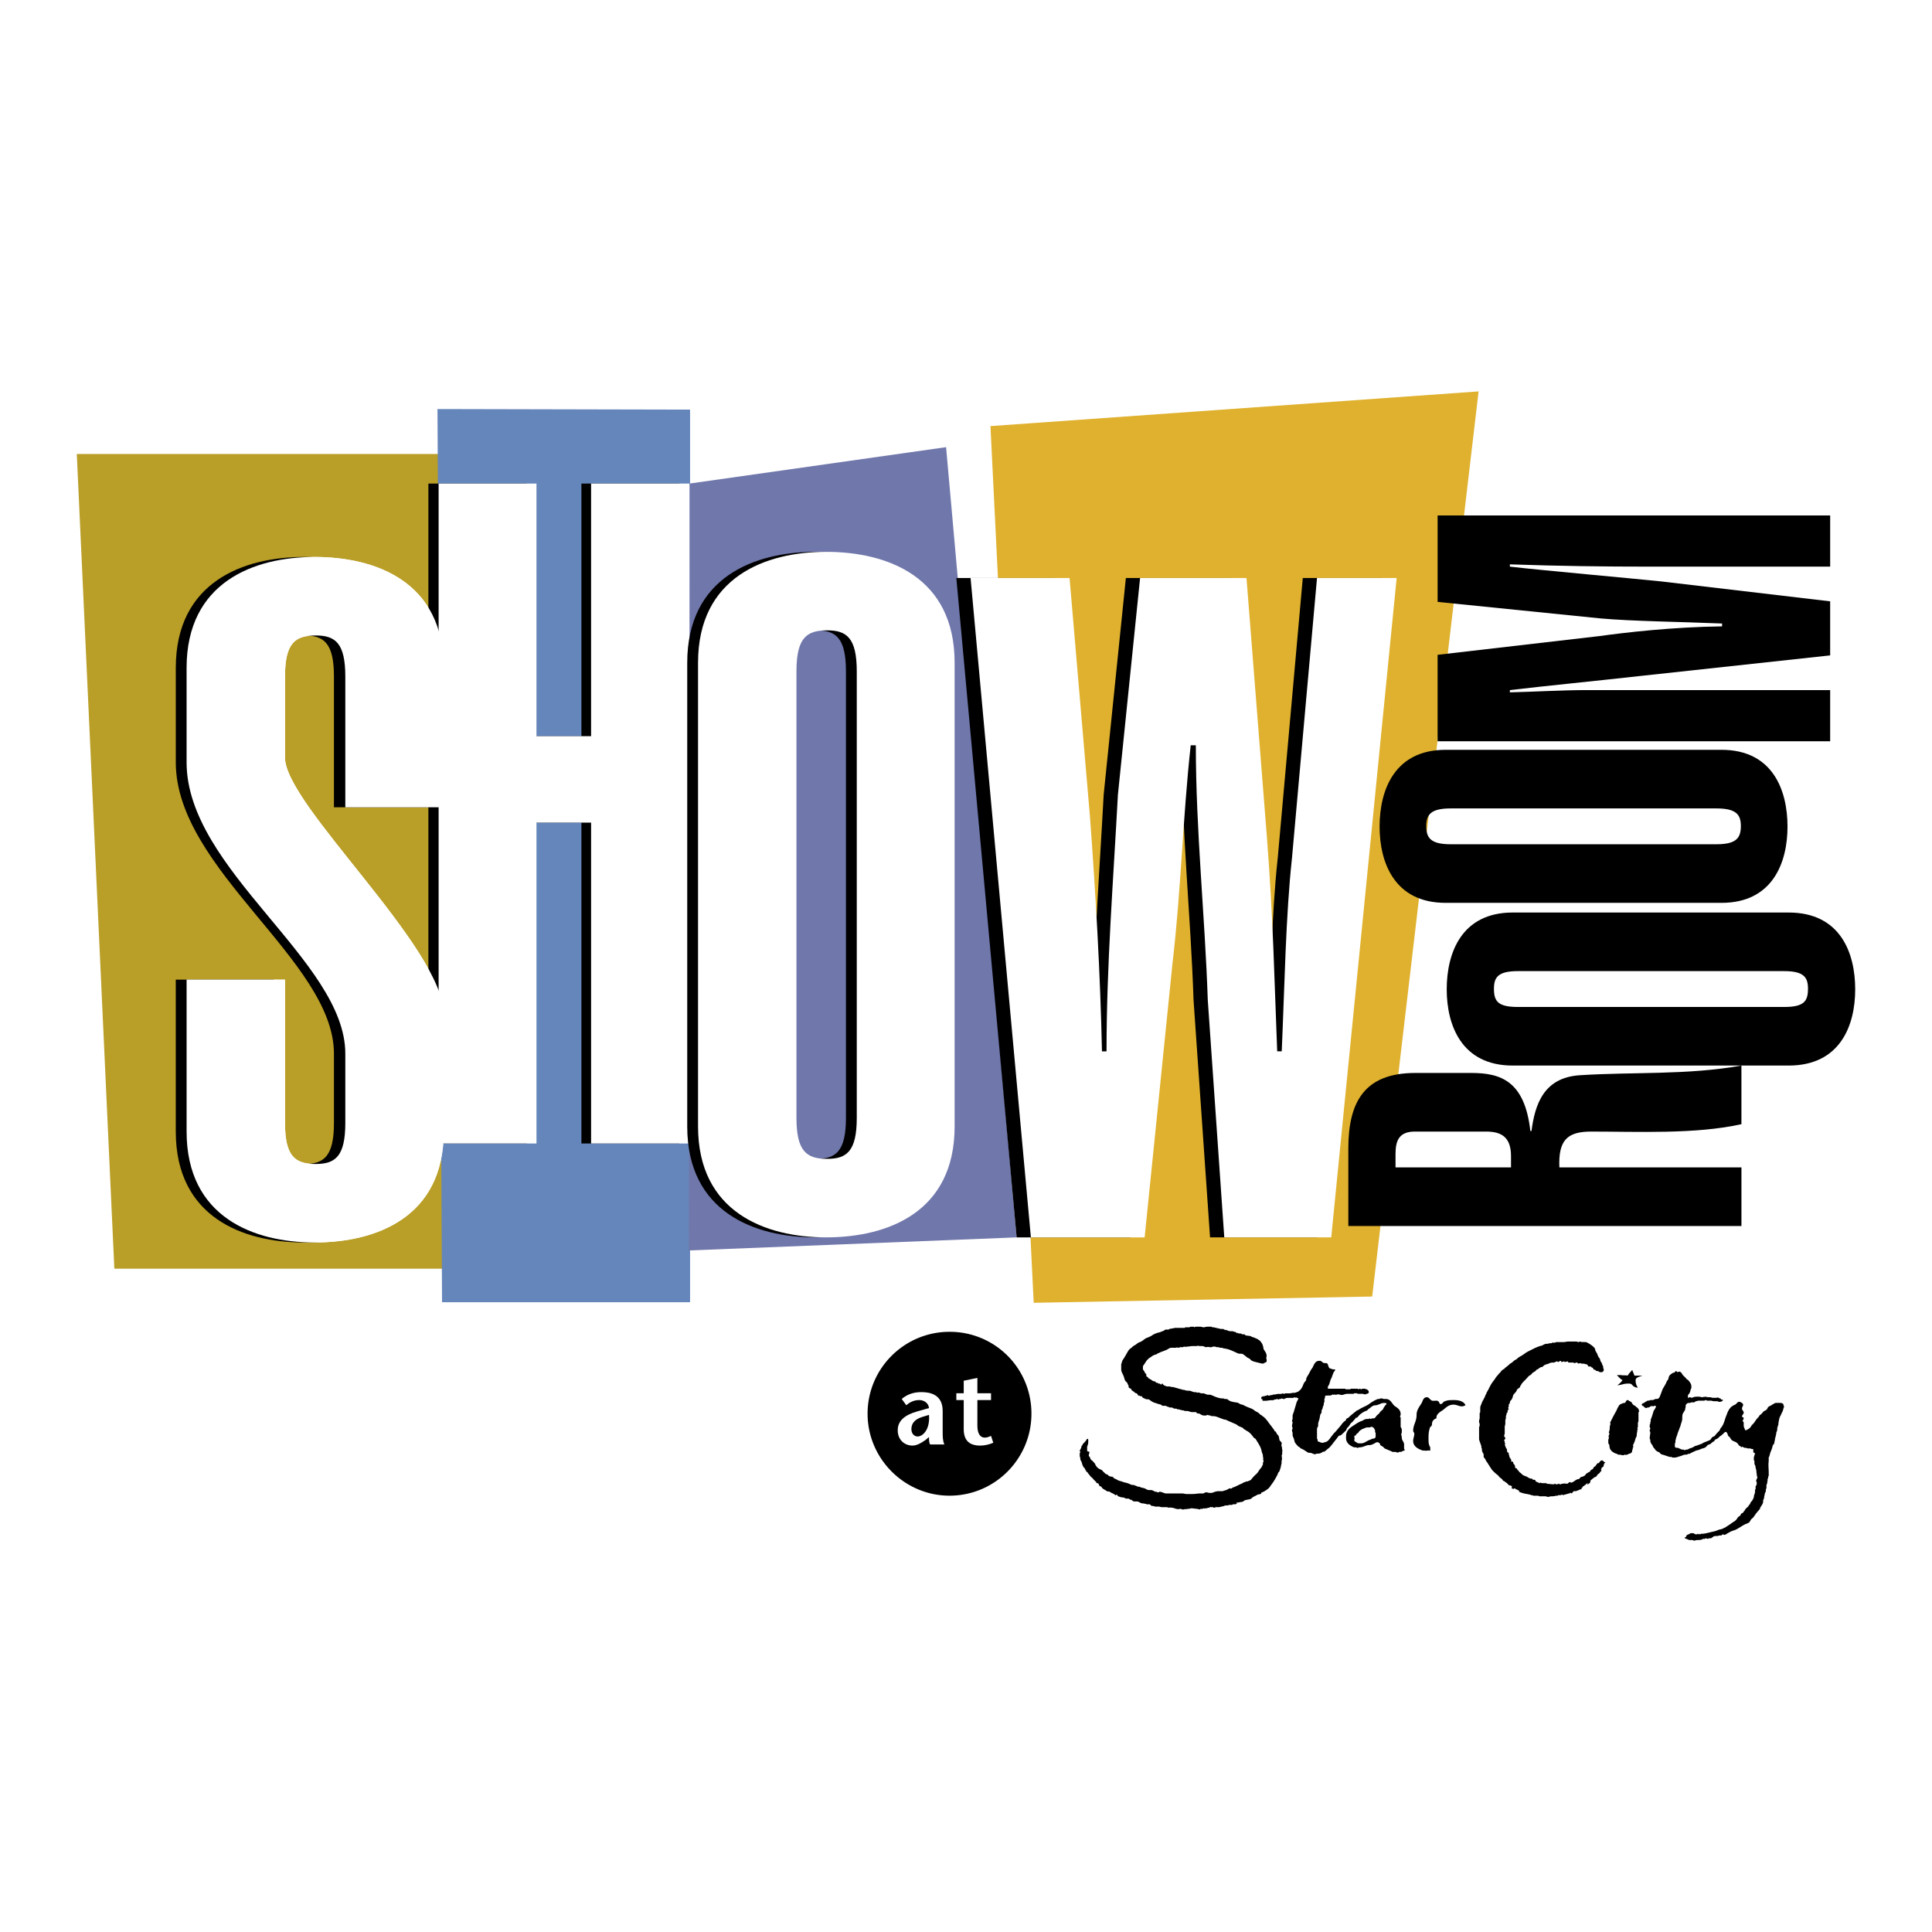 <svg xmlns="http://www.w3.org/2000/svg" width="2500" height="2500" viewBox="0 0 192.756 192.756"><g fill-rule="evenodd" clip-rule="evenodd"><path fill="#fff" d="M0 0h192.756v192.756H0V0z"/><path fill="#b99e27" d="M7.662 45.294h36.553v81.28H11.408l-3.746-81.28z"/><path fill="#dfb12e" d="M98.818 42.512l48.702-3.462-10.616 90.305-33.771.625-4.315-87.468z"/><path fill="#6586ba" d="M43.648 40.81l25.201.057v89.057H44.102l-.454-89.114z"/><path d="M151.436 100.465c-1.986 0-2.385-.568-2.385-1.816 0-1.135.398-1.76 2.385-1.76H178c1.986 0 2.383.625 2.383 1.76 0 1.248-.396 1.816-2.383 1.816h-26.564zm27.017 5.846c5.166 0 6.641-4.029 6.641-7.605 0-3.632-1.475-7.663-6.641-7.663h-27.529c-5.107 0-6.584 4.03-6.584 7.663 0 3.576 1.477 7.605 6.584 7.605h27.529zM144.738 84.232c-1.986 0-2.441-.625-2.441-1.817 0-1.135.455-1.759 2.441-1.759h26.506c1.986 0 2.441.624 2.441 1.759 0 1.192-.455 1.817-2.441 1.817h-26.506zm27.018 5.846c5.107 0 6.584-4.03 6.584-7.606 0-3.632-1.477-7.663-6.584-7.663h-27.529c-5.107 0-6.584 4.03-6.584 7.663 0 3.576 1.477 7.606 6.584 7.606h27.529zM182.596 59.995l-16.857-1.986c-2.1-.227-12.203-1.135-15.098-1.476v-.227c4.938.17 9.309.227 13.906.227h18.049v-5.108h-39.164v8.627l16.234 1.646c3.121.284 8.117.34 12.146.511v.284c-4.938.057-9.764.625-12.203.965l-16.178 1.873v8.628h39.164V68.85h-24.293c-2.383 0-5.277.17-7.662.227v-.227c3.35-.397 9.082-.965 13.111-1.419l18.844-2.043v-5.393h.001z"/><path fill="#7077ab" d="M68.792 48.245l25.599-3.632 7.039 78.84-32.694 1.305.056-76.513z"/><path d="M28.436 97.74h-9.819v15.156c0 8.57 6.754 11.066 12.771 11.066 6.13 0 12.884-2.496 12.884-11.066v-11.693c0-6.641-15.836-20.888-15.836-25.599v-8.117c0-3.349 1.021-4.086 3.065-4.086 1.93 0 2.951.738 2.951 4.086v13.055h9.819V66.635c0-8.57-6.754-11.067-12.884-11.067-6.017 0-12.771 2.497-12.771 11.067v9.423c0 10.728 15.836 19.809 15.836 29.061v6.926c0 3.348-1.021 4.086-2.951 4.086-2.044 0-3.065-.738-3.065-4.086V97.74z" fill="#fff"/><path d="M52.559 114.088V82.075h5.449v32.013h9.763V48.245h-9.763v25.202h-5.449V48.245H42.74v65.843h9.819z"/><path fill="#fff" d="M53.524 114.088V82.075h5.449v32.013h9.819V48.245h-9.819v25.202h-5.449V48.245h-9.763v65.843h9.763z"/><path d="M78.385 66.976c0-3.349 1.021-4.086 3.064-4.086 1.931 0 2.952.738 2.952 4.086v44.557c0 3.35-1.021 4.086-2.952 4.086-2.043 0-3.064-.736-3.064-4.086V66.976zm-9.82 45.409c0 8.57 6.754 11.068 12.771 11.068 6.13 0 12.828-2.498 12.828-11.068v-46.26c0-8.57-6.698-11.068-12.828-11.068-6.017 0-12.771 2.498-12.771 11.068v46.26z"/><path d="M79.463 66.976c0-3.349 1.022-4.086 3.065-4.086 1.93 0 2.952.738 2.952 4.086v44.557c0 3.35-1.021 4.086-2.952 4.086-2.043 0-3.065-.736-3.065-4.086V66.976zm-9.819 45.409c0 8.57 6.754 11.068 12.771 11.068 6.131 0 12.828-2.498 12.828-11.068v-46.26c0-8.57-6.697-11.068-12.828-11.068-6.016 0-12.771 2.498-12.771 11.068v46.26z" fill="#fff"/><path d="M173.742 116.471h-18.164c-.113-2.725.795-3.574 3.18-3.574 4.541 0 10.443.283 14.984-.738v-5.848c-5.393.965-10.898.625-16.119.965-3.633.229-4.484 2.953-4.826 5.562h-.113c-.566-4.994-2.951-5.789-5.902-5.789h-5.562c-5.051 0-6.697 2.838-6.697 7.549v7.721h39.221v-5.848h-.002zm-34.51 0v-1.361c0-1.363.396-2.213 1.93-2.213h7.096c1.418 0 2.496.453 2.496 2.439v1.135h-11.522zM112.781 123.453l2.781-27.359c.852-7.208 1.021-14.53 1.873-21.739h.455c0 8.514.908 16.972 1.191 25.428l1.646 23.67h10.67l6.527-65.786h-7.945l-2.498 27.926c-.625 5.733-.738 12.828-1.021 19.299h-.453c-.285-7.096-.342-13.226-1.023-21.286l-2.043-25.939h-10.613l-2.215 21.625c-.453 8.514-1.135 17.028-1.135 25.6h-.453c-.172-7.834-.625-15.61-1.193-23.329l-2.043-23.896h-9.876l6.017 65.786h11.351z"/><path d="M114.201 123.453l2.781-27.359c.852-7.208 1.021-14.53 1.816-21.739h.51c0 8.514.908 16.972 1.193 25.428l1.645 23.67h10.672l6.527-65.786h-7.947l-2.496 27.926c-.625 5.733-.738 12.828-1.023 19.299h-.453c-.283-7.096-.396-13.226-1.021-21.286l-2.043-25.939h-10.615l-2.213 21.625c-.455 8.514-1.135 17.028-1.135 25.6h-.455c-.17-7.834-.623-15.61-1.191-23.329l-2.043-23.896h-9.876l6.017 65.786h11.35z" fill="#fff"/><path d="M27.301 97.74h-9.763v15.156c0 8.57 6.754 11.066 12.771 11.066 6.073 0 12.828-2.496 12.828-11.066v-11.693c0-6.641-15.836-20.888-15.836-25.599v-8.117c0-3.349 1.021-4.086 3.065-4.086 1.93 0 2.952.738 2.952 4.086v13.055h9.82V66.635c0-8.57-6.755-11.067-12.828-11.067-6.017 0-12.771 2.497-12.771 11.067v9.423c0 10.728 15.779 19.809 15.779 29.061v6.926c0 3.348-1.021 4.086-2.952 4.086-2.043 0-3.065-.738-3.065-4.086V97.74z"/><path d="M28.436 97.74h-9.819v15.156c0 8.57 6.754 11.066 12.771 11.066 6.13 0 12.884-2.496 12.884-11.066v-11.693c0-6.641-15.836-20.888-15.836-25.599v-8.117c0-3.349 1.021-4.086 3.065-4.086 1.93 0 2.951.738 2.951 4.086v13.055h9.819V66.635c0-8.57-6.754-11.067-12.884-11.067-6.017 0-12.771 2.497-12.771 11.067v9.423c0 10.728 15.836 19.809 15.836 29.061v6.926c0 3.348-1.021 4.086-2.951 4.086-2.044 0-3.065-.738-3.065-4.086V97.74z" fill="#fff"/><path d="M136.848 142.354c-.113 0-.113.057-.227.057h-.17c-.17 0-.227.057-.398.113-.113.057-.17.057-.227.115a.794.794 0 0 0-.227.17.445.445 0 0 1-.227.227c-.057.057-.057.113-.113.17s-.115 0-.115.057c-.057.057 0 .17 0 .227 0 .113-.057.172 0 .285 0 .057.115.057.172.113s.114.112.284.112H135.884c.285-.057.398-.17.625-.283.113-.057.17-.057.283-.115.057 0 .057-.057.113-.057.17 0 .342-.057.342-.227v-.34c0-.057-.057-.057-.057-.113v-.17c0-.057-.059-.057-.059-.115-.057-.113-.17-.226-.283-.226zm-5.221-6.584h.111c.059 0 .059.057.115.057.113.113.17.17.34.17h.113c.229 0 .172.342.342.512.057.057.113 0 .17.057.113.057.17.057.283.057.057 0 .113 0 .113.057s-.057.057-.057.113c-.057.057-.113.113-.113.17-.113.229-.113.342-.227.568-.057.113-.113.227-.113.34-.057.057-.057.113-.057.17l-.113.229c-.057.057-.057.057-.057.113v.113c0 .057.057.057.113.057h1.645v.057h.455c.057 0 .057-.057.113-.057h.625c.057 0 .057.057.113.057s.057-.057.113-.057.113.057.17.057.057-.057.057-.057h.285c.17.057.396.113.396.342 0 .113-.113.17-.227.17-.057 0-.057.057-.113.057-.115 0-.172-.057-.285-.057h-.453c-.057 0-.057-.057-.113-.057h-.229c-.057 0-.057.057-.113.057h-.113-.51c-.229 0-.342.113-.568.113h-.057c-.113-.057-.227-.057-.398-.057 0 0-.057.057-.113.057 0 0-.057-.057-.113-.057 0 0-.057.057-.113.057 0 0 0-.057-.057-.057s-.057.057-.113.057c-.113.057-.17.057-.34.057H132.305c-.113 0-.113.113-.113.227 0 .057-.057.057-.057.113v.342s-.057 0-.057.057v.057c0 .227-.113.283-.113.453-.057.113-.057.17-.113.229v.227c-.057.057-.057.113-.115.17-.055.17-.055.34-.111.512-.057.227-.115.283-.115.51v.113c0 .113-.113.17-.113.34v.852c0 .113 0 .113.057.17 0 .115 0 .229.115.229.168.057.227.113.396.113.113 0 .113-.057.227-.057.229-.057.342-.17.512-.398.113-.17.227-.283.34-.453l.227-.227c.229-.285.342-.398.568-.682.113-.17.227-.283.396-.396.057-.057.057-.057.057-.113.059-.115.115-.115.229-.172.283-.283.453-.396.795-.68.057-.057.113-.057.227-.115.17-.113.283-.17.396-.227.342-.17.512-.227.795-.453.17-.113.283-.172.455-.285.113 0 .17-.113.34-.113h.057c.057 0 .113-.057.17-.057.113 0 .17 0 .283.057H138.269c.453 0 .566.398.852.682.34.227.623.396.623.852 0 .113-.057.113-.057.227 0 .057.057.057.057.113V142.361c.057.113.113.17.113.285v.227c0 .057 0 .113-.057.17 0 .17.057.227.057.396 0 .285.229.398.229.682v.398c0 .057.057.057.057.17 0 .057-.113.057-.17.057-.115.113-.229.113-.398.113l-.057.057h-.17l-.057-.057h-.227c-.114 0-.172 0-.229-.057-.283-.113-.396-.17-.68-.283-.057-.059-.115-.115-.172-.172-.113-.057-.17-.113-.283-.17 0-.057 0-.113-.057-.17s-.113-.113-.227-.113c-.17 0-.227.113-.398.17-.057.057-.057 0-.113.057-.17.057-.227.057-.396.057-.34.057-.512.227-.908.227-.057 0-.113.057-.17.057s-.057-.057-.113-.057h-.113c-.172 0-.229-.057-.342-.113-.34-.17-.568-.453-.568-.795v-.057-.113c0-.566.342-.852.795-1.135.342-.227.512-.34.852-.453.17-.113.285-.17.512-.17h.113s.057-.059.113-.059c0 0 0 .059.057.059s.113-.059.227-.059h.113c.172-.057.172-.17.285-.283s.227-.17.283-.283c.113-.17.227-.227.34-.342.057-.17.115-.227.229-.396.057-.057.113-.057.113-.17 0-.057-.113-.057-.17-.057h-.115c-.227 0-.34.113-.566.17-.227.113-.398 0-.568.17-.17.057-.17.17-.34.227l-.17.172c-.285.113-.398.17-.625.34-.17.113-.227.227-.34.34-.057.057-.113.057-.17.057-.057.115-.115.172-.229.285-.057.113-.17.17-.283.283-.057.113-.113.17-.227.34-.057.057-.113.057-.113.113-.057.057-.057.113-.115.229-.113.113-.51.51-.566.51-.17 0-.227.113-.342.283-.283.342-.396.512-.68.852-.17.172-.283.229-.455.398-.057 0-.057 0-.057.057-.113.057-.17 0-.227.057-.17.113-.283.17-.512.17h-.113s-.057.057-.113.057c-.17 0-.227-.057-.396-.113-.113-.057-.229 0-.342-.057-.283-.17-.396-.283-.68-.396-.113-.059-.113-.115-.229-.172-.113-.057-.17-.17-.283-.283-.057-.113-.113-.113-.113-.17-.057-.17-.057-.227-.113-.398-.057-.113-.113-.227-.113-.34v-.17-.057c-.057-.113-.057-.17-.057-.283 0-.059.057-.059.057-.115 0-.113-.057-.17-.057-.283s.057-.227.057-.396c0 0-.057 0-.057-.057 0-.113.057-.17.057-.285v-.227c0-.17.057-.227.113-.396.113-.398.17-.568.283-.965.057-.172.17-.285.17-.398 0-.057-.057-.057-.113-.057s-.057-.057-.057-.057c-.057 0-.057.057-.057.057-.057 0-.057-.057-.057-.057-.113 0-.113 0-.227.057h-.511c-.113 0-.17 0-.283.057-.057 0-.057.057-.113.057-.113 0-.17-.057-.229-.057-.057 0-.113.057-.17.057h-.113s0 .057-.057.057l-.057-.057c-.17 0-.227.057-.396.057 0 .057 0 .057-.057.057h-.057-.059-.057c-.227 0-.396.057-.623.057h-.226c-.056 0-.057-.057-.057-.113s-.057-.057-.057-.057c-.059 0-.059-.057-.059-.113 0-.113.115-.17.285-.17.057 0 .113-.057.227-.057.057 0 .057-.057.17-.057 0 0 0 .057.057.057h.057c.057 0 .113-.057.17-.057h.113c.059 0 .059-.057.115-.057h.113c.17 0 .227-.057.34-.057h.283c.113 0 .172-.057.229-.057s.057.057.113.057.057-.057.113-.057h.396c.172 0 .285-.057.455-.057h.113c.057 0 .113-.057.17-.057s.113-.059.17-.059c.113-.113.229-.17.285-.283.17-.227.17-.34.283-.568.057-.113.17-.17.227-.34 0-.17.057-.227.113-.34.229-.342.285-.568.512-.852.17-.353.284-.692.682-.692z"/><path d="M119.707 132.365c.17 0 .227.057.396.057.113 0 .227-.057.342-.057h.397c.056 0 .057.057.113.057h.113l.738.17h.227c.057 0 .057.057.113.057s.057.057.113.057c.059 0 .059-.057.115 0 .283.113.283.113.623.113 0 0 .113.057.17.057.059 0 .172.057.229.113.057.113.057-.057.113 0 .113.113.227 0 .396.113.285.113.113-.113.342.113.113.057.51.057.566.113.17.115.229.059.398.172.113 0 .453.227.51.283.172.227.285.34.342.795.057.17.396.453.283.852-.057.057.17.453-.113.51l-.227.113c-.057 0-.342-.057-.512-.113-.852-.17-.682-.34-.852-.396-.113-.057-.227-.113-.283-.17s-.227-.17-.285-.227c-.227-.172-.396 0-.68-.172-.625-.283-.852-.396-1.363-.453-.057-.057-.113-.057-.17-.057h-.113c-.057 0-.113-.057-.227-.057h-.115c-.057 0-.113-.057-.225-.057-.115 0-.229 0-.285.057h-.226c-.17-.057-.227 0-.398 0-.113-.057-.227-.113-.34-.113H119.649c-.113-.059-.17 0-.285 0h-.34c-.227 0-.396.057-.625.057-.113.057-.17 0-.283 0-.057.057-.113.057-.17.057h-.17c-.057 0-.113 0-.113.057-.172 0-.229-.057-.342 0h-.454c-.172 0-.285.113-.512.227-.17.057-.283.113-.453.17-.172.057-.229.113-.398.17-.113.057-.113.115-.227.115-.227.057-.34.17-.512.283-.113.057-.17.113-.283.227s-.17.227-.283.396c-.057.115-.17.172-.17.342v.17c0 .113.057.113.113.227.057.057.057.057.057.113.057.113.113.113.17.229v.17c.057.057.113.057.17.113 0 0 0 .057.057.113.057 0 .113 0 .113.057.17.057.17.113.285.17.113.057.113.057.227.057l.113.113c.056.056.113 0 .17.057.057 0 .057.057.057.057h.113c.056 0 .113.059.172.115.057-.057.057-.115.113-.115s.057.059.057.059l.113.113c.17.057.227.113.34.113h.17c.115 0 .172.057.342.057h.057l.795.227h.057c.057 0 .057.057.113.057h.17c.057.057.113.057.17.057.172.057.285 0 .455.057s.283.115.396.115h.17l.059.057c.113 0 .113-.057.227 0 .057 0 .113.057.227.057h.113c.17 0 .227.057.396.113s.285 0 .455.057c.396.17.625.283 1.021.34h.17c.057 0 .113.057.17.057h.115c.17 0 .227.113.34.17.227.115.34.115.625.172.17 0 .283.057.453.17.17.057.283.057.455.17.227.113.396.17.68.283.113.057.229.113.342.229.057 0 .057.057.113.057.227.113.283.17.453.34.057 0 .115.057.115.057.113.113.17.113.283.227.283.285.396.512.68.852.115.17.229.283.342.512.057 0 .057 0 .113.057 0 .057.057.113.113.227a.78.78 0 0 1 .17.227c0 .113.057.227.057.342.057.113.17.17.227.283 0 .113-.057.227 0 .396.059.057 0 .172.059.285v.227c-.059.057 0 .113 0 .113 0 .113-.059.17-.059.227 0 .17.059.342 0 .512-.057.17.059.227-.113.566.172-.34-.17.738-.17.568l-.057.057c0 .057-.057.113-.057.17l-.057.113a6.39 6.39 0 0 1-.512.852c-.283.342-.17.398-.85.795-.057 0-.113.057-.113.057-.115 0-.115.057-.115.113-.113.115-.34.057-.453.172l-.34.17c-.172.113-.229.227-.342.227-.227.057-.34.057-.51.113-.115.057-.115.113-.172.113-.113.059-.113.059-.227.059s-.17.055-.34.055h-.113s.113.113.057.113c-.113 0 0 0-.113.059h-.285l-.057.057h-.227c-.057 0-.227.057-.283.057h-.229l-.057.057c-.057 0-.227.057-.283.057-.17.057-.227.057-.396.057-.059 0-.172 0-.229-.057.113.113.113.057-.113.113-.113 0-.057-.113-.17-.057-.057.057 0 0-.113 0-.057 0-.113-.057-.17.057h-.115c-.055 0-.111.057-.17.057h-.113s-.057 0-.113.057v-.057c-.113 0-.17.057-.227.057h-.17l-.057.057c-.113 0-.17-.057-.283-.057-.059 0-.455-.057-.512-.057-.17 0-.227.057-.34.057h-.113c-.059 0-.115.057-.172.057v-.057c-.057 0-.113.057-.17.057h-.17c-.057 0-.057-.057-.113-.057-.17 0-.285.057-.455 0-.113 0-.113-.057-.227-.057-.113-.057-.17-.057-.283-.057-.113-.057-.172 0-.285 0-.113-.057-.17-.057-.283-.057H115.902c-.115 0-.172-.057-.285-.057h-.227-.114c-.113 0-.113-.057-.227-.057-.057 0-.113 0-.229-.057-.057-.057-.057-.113-.113-.113h-.057-.17c-.113 0-.17-.059-.283-.059-.17-.057-.285 0-.455-.113-.113-.055-.17-.113-.34-.113h-.227c-.17 0-.227-.17-.342-.17-.113 0-.113-.057-.227-.113h-.283c-.057-.057-.113-.057-.227-.113-.229 0-.342-.057-.512-.113-.113-.057-.113-.17-.17-.17s-.057.057-.113.057-.113-.115-.172-.115c-.17-.113-.283-.113-.396-.227-.113-.057-.17 0-.283-.057-.17-.113-.398-.227-.512-.34.057 0-.057-.057-.057-.113-.057-.057-.057 0-.17-.057-.057-.057-.057-.172-.113-.229 0-.057-.17-.057-.229-.113v-.057c0-.057-.055-.057-.055-.057s-.229-.227-.115-.113c-.17-.17-.17-.227-.34-.34-.113-.113-.17-.229-.283-.342-.057-.057-.057-.17-.17-.17-.059 0 0-.113-.059-.113v-.057c-.057.057-.057-.057-.113-.17-.113-.113-.17-.17-.227-.342-.057-.113-.057-.227-.113-.34s-.113-.17-.113-.283v-.057c0-.115-.057-.115-.057-.229v-.227c0-.057.057-.113.057-.17s-.057-.057-.057-.057c0-.113.057-.17.113-.283.057-.115.057-.172.057-.229.057-.057.113-.113.113-.17.113-.17.227-.227.34-.396.059-.057.059-.172.172-.172.057 0 .057.115.057.172v.113c0 .227-.057.34-.113.51V144.746l.113.113v-.057c.057 0 .113.057.113.113 0 .113-.057.17-.057.227v.113c0 .057.113.057.113.172.057.113.113.283.227.283.057.113.17.17.283.34a.935.935 0 0 0 .568.568c.17.057.227.227.398.34.057.113.17.113.283.17.113.115.17.172.283.172.113.057.17 0 .227.057.057 0 .057.057.057.057.115.113.172.113.285.17.057 0 .057.057.113.057.17.113.283.113.453.17.285.113.455.113.738.227.113.057.229.115.342.115.17 0 .227.057.396.113.057 0 .057.057.113.057h.113c.057 0 .113.057.17.057.113.057.229.057.398.113s.227.17.453.17h.17c.115 0 .229.057.342.113.057.057.113.057.17.057.113 0 .113.057.17.057h.113l.057-.057c.285 0 .455.17.682.17h1.59c.17 0 .283.057.453.057H118.621c.396 0 .566 0 .965-.057h.396c.169 0 .227-.113.34-.113.172 0 .227.057.342.057h.227c.227-.057.396-.17.682-.17h.396c.057 0 .113-.057.17-.057.229-.057.342-.113.512-.227.113 0 .17.057.227 0 .113-.057.113-.113.227-.113.285-.113.455-.227.738-.342.17-.057.227-.17.398-.17 0 0 .113-.113.17-.057 0 0 .057 0 .17-.057s.17-.057.227-.113c.17-.227.285-.34.455-.512.227-.17.283-.34.453-.566a1.19 1.19 0 0 0 .229-.342c0-.057.057-.057.057-.113v-.17c0-.057.057-.057.057-.113v-.057c-.057-.17 0-.283-.057-.455 0-.227-.057-.283-.113-.453-.059-.34-.172-.568-.342-.852-.113-.17-.17-.283-.283-.455-.057-.057-.113-.057-.17-.113-.172-.227-.285-.396-.512-.566-.17-.113-.283-.17-.453-.285-.115-.057-.115-.17-.229-.17-.227-.113-.34-.113-.51-.283-.229-.113-.398-.17-.625-.283-.227-.057-.396-.227-.625-.227-.057 0-.113-.057-.17-.057-.17-.059-.283-.115-.453-.172-.285-.113-.398-.113-.682-.113l-.057-.057c-.17 0-.229-.057-.34-.057-.059 0-.059 0-.059.057h-.227c-.17 0-.283-.057-.453-.17-.113-.057-.342 0-.342-.17h-.113H118.96c-.227 0-.34-.113-.568-.113h-.113c-.057 0-.113 0-.17-.057-.283 0-.396-.115-.682-.115 0 0 0-.057-.057-.057-.113 0-.227 0-.34-.057-.057-.057-.057-.057-.17-.057h-.113c-.059 0-.115-.057-.172-.057s-.34-.17-.34-.113h-.17c-.113 0-.17-.057-.227-.113-.172-.057-.229-.057-.398-.113-.057 0-.057-.057-.17-.057-.057 0-.113-.057-.17-.057-.229-.115-.285-.172-.455-.285-.113-.057-.227 0-.34-.057-.057 0-.057-.057-.17-.057v0c0-.057-.113-.057-.113-.057-.057-.057-.057-.17-.172-.17h-.057c-.057 0-.057 0-.113-.057h-.113c-.057-.057-.057-.113-.113-.17 0-.057-.057-.057-.113-.057a.76.76 0 0 1-.227-.172.794.794 0 0 1-.227-.17s0-.057-.059-.113c-.113-.057-.17-.057-.227-.17 0-.113 0-.17-.057-.227-.057-.115-.057-.172-.113-.229l-.17-.17c-.113-.283-.113-.396-.227-.623-.115-.229-.172-.342-.172-.568v-.113V136.114c0-.057.057-.113.057-.17.057-.227.115-.283.229-.453.17-.283.227-.398.396-.682a.96.96 0 0 1 .342-.34c.113-.113.17-.17.283-.229.227-.113.34-.283.566-.34.285-.113.398-.283.625-.396.283-.113.453-.172.682-.342.227-.113.34-.17.623-.227.172-.057.285-.113.455-.17.057-.057.113-.113.227-.113h.227c.057 0 .057-.057.113-.057.059-.057.172 0 .229-.057.17 0 .227-.057.396-.057H118.22s0-.057.057-.057h.342c.113 0 .113-.057.227-.057h.283v.057c.057 0 .113-.057.17-.057.181-.002.238-.002.408-.002zM142.354 139.402c.227 0 .285.227.512.34.227.057.453-.057.623.057.113.059.113.285.229.285.227 0 .227-.227.453-.285.283-.113.512-.113.908-.113.455 0 .965.113 1.135.512-.113.057-.227.113-.34.113-.34 0-.512-.17-.852-.17-.455 0-.682.227-1.021.51-.342.229-.738.455-.682.852-.34.115-.453.342-.453.625 0 .17-.227.227-.227.396-.115.398-.115.625-.115 1.021 0 .342 0 .568.172.852v.342c-.172-.057-.285 0-.455 0-.113 0-.227-.057-.227 0-.568-.17-1.021-.455-1.021-.965 0-.285.113-.455.113-.738 0-.113-.113-.17-.113-.283 0-.625.34-.908.34-1.59 0-.453.227-.738.512-1.191.112-.23.169-.57.509-.57zM157.225 133.84c.113 0 .17.057.285.057.113-.057.17-.057.283 0h.397c.172 0 .852.455.908.625.057.057.057.113.057.17.057.17.17.283.229.455.057.17.113.283.227.396.057.17.057.283.17.396.057.113.057.17.113.285 0 .057.057.057.057.113v.113c0 .056.057.113.057.227s-.113.227-.227.227h-.113c-.113 0-.17-.113-.283-.113h-.059c-.057 0-.113-.057-.17-.113s-.113 0-.17-.057c0 0 0-.057-.057-.113 0-.057-.113-.057-.17-.113 0 0 0-.057-.057-.057h-.113-.057c-.113 0-.113-.229-.285-.229-.113 0-.17-.057-.227-.057h-.17c-.113 0-.17-.057-.227-.057-.059 0-.059.057-.113.057-.059 0-.115-.113-.229-.113-.057 0-.113.057-.17.057-.113 0-.113-.057-.17-.057h-.455c-.057-.057-.057-.113-.113-.113s-.113.057-.227.057c-.057 0-.057-.057-.113-.057s-.113.057-.227.057c-.057 0-.057-.113-.113-.113-.115 0-.115.113-.229.113-.057 0-.057-.057-.113-.057-.113 0-.227.113-.34.113-.17 0-.227 0-.398.057-.057 0-.057.057-.113.057-.17.057-.227.057-.34.115-.17.057-.17.17-.34.227-.172 0-.229.113-.342.17-.057.057-.057.057-.113.057-.113.057-.113.113-.17.17-.113.057-.17.113-.283.17-.115.113-.115.172-.229.229s-.17.113-.227.17c-.227.283-.396.396-.625.68-.057.115-.113.172-.17.285 0 0 0 .057-.057.113-.113.113-.227.113-.283.283-.057.172-.227.285-.342.455-.057.17-.057.283-.17.453 0 .057-.057.057-.057.057-.113.113-.113.229-.113.285-.057.113-.113.113-.113.227v.113c0 .057-.057.113-.057.17s.057.057.057.057c0 .113-.057.113-.113.172v.17c0 .057-.057.057-.057.057-.057.113-.057.113-.057.227-.057.057-.057.17-.057.283 0 .057 0 .115-.057.229v.283c0 .113 0 .17-.059.34v.682c0 .113-.057.17-.057.283s.115.113.115.227v.057c-.059.057-.115.115-.115.172s.057.057.057.113v.113c0 .057.059.057.059.113l-.059.057c0 .057.059.113.059.17.057.17.113.229.17.342 0 .113 0 .227.057.283.057 0 .057 0 .113.057v.113c0 .056.057.113.057.17 0 .113.057.172.113.285 0 0 .057 0 .057.057v.057c0 .057.057.057.057.057 0 .057-.057.057-.057.113h.113c.113 0 .113.113.113.17.059.113.172.17.172.283v.115c.057 0 0 .057.057.057 0 .057.057.057.113.057.057.057.057.17.17.227.057 0 .057.057.057.113.17.113.227.17.342.283.227.172.34.115.566.285.057 0 .057.057.113.057.113.057.17.057.283.057.059.057.059.113.115.113h.057c.057 0 .113 0 .17.057 0 .057 0 .113.057.113.057.057.17.057.227.113.057 0 .057.057.113.057s.057-.057.057-.057c.113 0 .113.057.229.057h.396l.057.057.625.057c.057 0 .113 0 .17-.057h.057c0 .057.057.057.057.057h.113c.056 0 .113-.057.17-.057s.057.057.115.057c.057 0 .113 0 .17-.057h.113c.17-.057.283 0 .453 0 .113-.057.17-.17.285-.17l.057.057c.227 0 .34-.17.566-.283.057 0 .057-.057.113-.057h.057c.113 0 .172-.113.285-.227.057 0 .113 0 .227-.057.057 0 .057-.057.113-.057.113-.059.113-.172.227-.229.059-.057.115-.057.172-.113s.057 0 .113-.057c.057 0 .057-.057.057-.057.057-.113.17-.17.283-.227.057-.113.057-.17.17-.227.057-.059.113-.059.113-.115.057-.057.113-.17.172-.227h.113c.113-.113.17-.283.34-.283.057 0 .113.057.17.113l.057.057h.057l.057.057h-.057s0 .057-.057.057v.057c-.057.057-.057.113-.057.17 0 .172-.227.172-.227.285v.057c0 .057-.057.057-.057.057 0 .057.057.057.057.057s0 .057-.057.057h.057c0 .057-.057.057-.113.113a.445.445 0 0 1-.227.227c-.057.057-.115.172-.172.229s-.113.057-.227.113a.78.78 0 0 1-.227.17c0 .057-.057.057-.113.113s0 .113-.057.227a.78.78 0 0 1-.227.17h-.057v-.057h.057v-.057c-.115.057-.172.057-.229.172-.113 0-.113.113-.17.113-.057.057-.057 0-.113.057v.057c-.057.057-.113.057-.113.17-.057.057-.113.057-.17.057-.059.057-.113.057-.229.113-.057 0-.113.057-.17.057h-.17c-.113 0-.17.227-.283.227 0 0 0-.057-.057-.057s-.115.057-.172.057c-.17.057-.227.057-.396.115-.113 0-.113.057-.227.057 0 0 0-.057-.057-.057s-.113.057-.17.057h-.228l-.057.057h-.113c-.113 0-.227.057-.396.057h-.113c-.115 0-.229.057-.342.057s-.17-.057-.227-.057H153.644c-.113 0-.113-.057-.227-.057h-.397c-.057 0-.113-.057-.172-.057h-.057c-.057 0-.057 0-.113-.057-.17 0-.227-.059-.34-.059a3.243 3.243 0 0 1-.795-.227v-.057h.057c.057 0-.17-.113-.283-.17-.113 0-.113-.113-.227-.113l-.057.057c-.115 0-.229-.057-.229-.113s.057-.057.057-.057c0-.17-.17-.113-.227-.227v.057h-.057l-.057-.057a13.866 13.866 0 0 0-.17-.172s-.057-.057-.113-.057c0-.057 0-.057-.057-.057-.059-.057-.115-.113-.172-.113s-.057-.057-.113-.113c0-.057-.113-.113-.17-.17-.113-.057-.17-.17-.283-.285-.229-.17-.34-.283-.568-.51-.227-.34-.34-.512-.51-.795-.113-.113-.113-.17-.17-.283-.059-.113-.172-.17-.172-.285v-.057c0-.17 0-.227-.113-.34 0-.113-.057-.113-.057-.227v-.113c0-.057-.057-.115-.057-.172v-.113c0-.057-.057-.113-.057-.17-.057-.17-.113-.283-.17-.512v-.113-.113-.965c0-.057.057-.113.057-.227s0-.17-.057-.283v-.113c0-.113.057-.227.057-.342v-.453c0-.057.057-.057.057-.113v-.17-.229c0-.227.113-.34.17-.566.113-.229.227-.398.342-.682 0-.057.057-.113.113-.227v-.057c.113-.172.17-.285.283-.512.17-.34.283-.512.512-.795.111-.17.17-.283.34-.453.113-.172.227-.229.34-.398.057-.113.17-.113.227-.227v.057c.057 0 .057-.057.113-.113.115-.113.229-.17.342-.283.057-.057.113-.057.113-.115.17-.113.283-.17.396-.283.115-.113.229-.17.342-.227l.113-.113c.227-.17.396-.227.625-.398.227-.17.34-.227.566-.34l.568-.283c.283-.113.396-.17.682-.229.17-.113.283-.17.453-.17s.227-.057.34-.057h.115c.057 0 .057-.057.057-.057H155.117c.057 0 .113-.057.17-.057h.682c.227 0 .34-.057.51-.057h.746v-.003zM162.391 139.686c.113 0 .113.113.227.113.057.059.113.059.17.115.057.113.113.227.227.283a.78.78 0 0 1 .229.17c.17.113.283.227.283.455 0 .057-.057.057-.057.113v.852c0 .057-.057.113-.057.17v.397c0 .057-.057.057-.057.17 0 0 .057 0 .057.057l-.057.059v.057c0 .17-.057.283-.057.453s-.057.227-.113.34a2.643 2.643 0 0 1-.229.625c-.057.057 0 .17 0 .283-.057 0-.057.057-.057.057v.115c0 .057-.057.057-.057.113v.113c-.057.17-.17.227-.283.227-.113.057-.17.113-.283.113-.057.057-.113 0-.172 0-.057 0-.113.057-.17.057-.113 0-.227-.057-.34-.057s-.17 0-.227-.057c-.113-.057-.172-.057-.285-.113-.34-.17-.51-.396-.51-.738 0-.113-.113-.17-.113-.283v-.283c0-.059.057-.115.057-.229 0-.057-.057-.113 0-.227 0-.057.057-.113.057-.17s-.057-.057-.057-.113c0-.113.057-.113.057-.227.057-.172 0-.285.057-.455 0-.113.057-.113.057-.227 0 0-.057 0-.057-.057s.057-.057.057-.113l.17-.342c.17-.34.283-.51.455-.852.057-.17.113-.227.17-.34s.113-.17.227-.227c.17-.057.227-.113.396-.113.115-.056.115-.284.285-.284zM162.844 136.678c-.17.227-.283.283-.453.568-.227-.057-.455 0-.682-.057h-.396c.227.227.283.34.566.51-.17.227-.227.283-.51.512.566-.057.566-.172 1.135-.172.396 0 .283.229.625.342.057.057.17.057.283.057-.17-.227-.227-.455-.227-.738s.396-.34.68-.453h-.793l-.228-.569zM167.215 136.791c.057 0 .113.113.17.113s.057-.057.113-.057c.227 0 .285.17.398.342l.34.34c0 .057.057.057.113.113.113.057.17.17.227.227.115.17.172.285.172.455v.17c0 .057-.057.057-.057.113-.057.17-.057.285-.172.455-.057.057-.113.113-.113.17v.227h.057c.057 0 .057-.057.113-.057.115 0 .172.057.229.057.227-.113.396-.113.623-.113.229 0 .285.057.512.057v-.057c.057 0 .057.057.113.057v-.057c.17 0 .283.057.455.057h.113c.113 0 .17.057.227.057h.455c.057 0 .057-.057.057-.057.057 0 .057.057.113.057.057.057.113.057.17.057.057.057.057.057.057.113.113 0 .113 0 .227.057 0 0-.057 0-.057.057a.433.433 0 0 1-.283.115h-.113c-.057 0-.057-.059-.113-.059h-.229c-.17 0-.227 0-.396-.057H170.338c-.057 0-.113-.057-.17-.057s-.057.057-.17.057h-.513c-.113 0-.17.057-.283.057-.113.059-.113.115-.227.115h-.113c-.113 0-.17 0-.227.057h-.172c-.113 0-.227.113-.283.227v.113c0 .113-.057.227-.057.34 0 .059-.057.059-.057.115-.057.057-.057.113-.113.17-.113.17-.113.34-.113.566 0 .285-.115.455-.172.738-.113.283-.17.455-.283.738-.057.227-.113.34-.17.51 0 .113-.057.172-.057.285v.113c0 .057-.057.113-.057.17V144.34c.057.113.17.113.34.113.057.059.113.059.227.115.057 0 .057.057.115.057h.17c.057 0 .057.057.113.057s.113-.057.227-.057.17-.057.283-.113c.229-.059.342-.115.512-.229.17-.057.227-.057.34-.113.057 0 .113-.057.172-.057.113-.057.227-.057.34-.17.283-.113.453-.17.682-.283.113-.115.113-.172.227-.285.113-.057.17-.057.227-.113.17-.227.285-.34.455-.51.057-.057.057-.113.113-.229.396-.453.396-.85.623-1.361.115-.34.229-.568.455-.795.17-.113.227-.17.396-.227.17-.113.229-.283.398-.283.113 0 .17.057.283.113.057.057.113.113.113.17 0 .17-.113.227-.113.396 0 .172.17.229.17.398s-.17.227-.17.396c0 .057.17.057.17.17 0 .059-.113.285-.113.285v-.057c-.057 0 .057.113.057.113.057 0 .057.113.057.17v.227c0 .113.057.227.113.34 0 .059 0 .115.115.115.057 0 .113-.057.227-.115a.683.683 0 0 0 .283-.283l.113-.17c.113 0 .057-.057.113-.113.113-.057.113-.17.229-.283.113-.229.396-.398.396-.568 0 .17.682-.682.283-.227.17-.227.398-.17.512-.455.113-.227.283-.17.453-.34.172-.057.229-.17.398-.17h.396c.17 0 .342.057.342.227 0 .057.057.113.057.17s-.057.057-.057.113c-.059.342-.172.455-.285.738-.17.283-.17.512-.227.795v.113c-.057.113-.057.227-.113.34v.114c0 .229-.113.285-.113.512v.057c-.057.113-.057.17-.057.283 0 0-.057 0-.057.057v.113c0 .115-.057.172-.057.285 0 .17-.115.227-.172.34-.057.285-.113.398-.227.682-.057.17-.057.227-.113.396 0 .057-.057.057-.057.115v.34c-.057.453 0 .738 0 1.191V147.236c0 .057-.057.057-.057.113v.113c0 .057-.057.057-.057.113v.17c-.057.113 0 .17-.057.283-.057.115-.057.172-.057.285v.17c0 .057-.057.057-.057.113v.113c0 .17-.115.227-.115.398l-.057.227v.057a.434.434 0 0 1-.113.283c.057.057 0 .172 0 .227 0 .113-.17.342-.17.342-.057.113-.057.113-.113.17s0 0 0 .113l-.113.113c-.057.113-.17.17-.227.283-.17.172-.285.455-.455.568-.283.227-.113.342-.51.512-.398.113-.908.566-1.307.68-.17.057-.34.113-.51.229-.172.057-.285.227-.512.227 0 0 0-.057-.057-.057-.113 0-.113.113-.227.113h-.113c-.113 0-.17.057-.283.057h-.172c-.17 0-.227.113-.34.17-.057.057-.113.057-.227.057h-.113s0 .057-.059.057c-.057 0-.113-.057-.17-.057s-.113.057-.17.057h-.113c-.057 0-.057 0-.113.057-.17.057-.285.057-.455.057s-.227.059-.34.059c-.057 0-.113-.059-.227-.059h-.17c-.115 0-.115 0-.229-.057s-.227-.057-.34-.17c.057-.057.17-.057.17-.113v-.057c0-.057.057-.057.113-.113s.113-.057.17-.057c0 0 0-.057.057-.057.059 0 .059-.057.115-.057h.226c.113 0 .17.113.283.113h.113c.057 0 .057-.057.057-.057.057 0 .113.057.17.057.059 0 .059-.057.059-.057.057 0 .057.057.113.057v-.057h.113c.227 0 .396-.057.682-.113.396-.115.623-.115.965-.285.227-.057.34-.057.51-.17.17-.057.227-.113.398-.227.283-.17.396-.283.68-.455.17-.113.227-.227.342-.396.113-.113.227-.113.283-.283.057-.113.113-.113.227-.172a.794.794 0 0 1 .17-.227c.057-.17.172-.227.342-.396a.794.794 0 0 1 .17-.227c.057-.115.057-.172.113-.227.057-.059.113-.115.17-.229s.113-.17.113-.34c.057 0 0-.057 0-.057.115-.229.115-.342.115-.512 0-.113.057-.113.057-.17v-.227c.057-.113.113-.17.113-.285v-.113c0-.057-.057-.113-.057-.17 0-.113.113-.227.113-.34s-.057-.17-.057-.285v-.113c-.057-.113 0-.227-.057-.34 0-.113-.057-.17-.057-.283 0-.172-.115-.229-.115-.398v-.227l-.057-.057v-.283c0-.115.057-.115.057-.229 0-.057.059-.057.059-.17 0-.057-.172-.057-.172-.17v-.057-.17c0-.057-.113-.057-.17-.057-.113-.057-.17-.057-.34-.057h-.057c-.057 0-.113-.059-.17-.059h-.115c-.113 0-.17-.113-.283-.113 0 0 0 .057-.057.057s-.057-.113-.113-.113c-.17-.057-.17-.17-.283-.283-.172-.17-.342-.17-.512-.283-.17-.115-.17-.285-.34-.398-.113-.057-.113-.283-.172-.34-.057-.057-.057-.113-.113-.113-.17 0-.283.227-.396.283-.113.113-.17.113-.283.227s-.17.17-.342.227c-.113.059-.113.172-.227.229s-.17.113-.227.17c-.113.113-.227.113-.342.17-.113.113-.17.227-.34.283-.113.059-.227.059-.34.115-.229.113-.342.113-.512.17-.227.113-.396.17-.566.283-.115.057-.172 0-.229.057-.113.057-.17.057-.283.057s-.227.057-.34.113c-.115 0-.115.057-.229.057-.17.057-.283.115-.453.115h-.226c-.059 0-.059-.059-.115-.059h-.17l-.51-.17c-.17-.057-.229-.057-.342-.113-.057-.057-.113-.057-.113-.113-.057-.057-.057-.057-.17-.113-.057 0-.057 0-.113-.057a.445.445 0 0 1-.227-.227c-.113-.115-.17-.172-.227-.342-.115-.17-.229-.283-.229-.51v-.057c0-.059-.057-.059-.057-.115 0-.283.057-.396.057-.68l-.057-.057v-.057c0-.113.057-.172.057-.229s-.057-.113-.057-.113v-.283l.057-.057v-.17c0-.057.057-.057.057-.113s-.057-.113 0-.17c.057-.172.115-.285.172-.512.057-.113.057-.227.113-.34.057-.115.113-.172.17-.285 0-.057.057-.057.057-.113s-.057-.113-.113-.113-.057 0-.113.057c-.113 0-.17-.057-.285 0-.057 0-.113.057-.17.113h-.17c-.057.057-.057.057-.113.057-.113 0-.17-.057-.283-.17-.057-.057-.172-.057-.172-.17 0-.17.285-.113.342-.283h.057c.057 0 .113-.115.227-.115h.057c.113 0 .113-.057.227-.057h.172c.113 0 .227-.113.34-.113h.113c.113 0 .227-.113.283-.283.113-.283.17-.455.285-.738.17-.283.283-.453.396-.738.057-.113.17-.17.17-.34 0-.057.057-.113.057-.17.113-.17.227-.229.398-.342.057 0 .113 0 .17-.057s.064-.11.121-.11zM86.559 141.049c0-4.541 3.689-8.174 8.173-8.174a8.14 8.14 0 0 1 8.174 8.174c0 4.484-3.633 8.174-8.174 8.174-4.484 0-8.173-3.69-8.173-8.174z"/><path d="M92.688 143.375c0 .285 0 .568.114.738h1.419c-.17-.34-.17-.852-.17-1.248v-2.1c0-1.59-1.192-1.873-2.101-1.873-.738 0-1.362.17-1.986.68l.454.625c.34-.283.737-.512 1.305-.512.454 0 .908.285.965.795l-1.192.342c-1.192.34-1.93.908-1.93 1.873s.681 1.531 1.476 1.531c.454 0 .908-.283 1.306-.566l.34-.285zm0-2.213c.114 1.477-.625 2.156-1.135 2.156-.34 0-.624-.283-.624-.738 0-.566.341-.963 1.021-1.191l.738-.227zM97.514 137.473l-1.363.283v1.25h-.738v.68h.738v2.895c0 1.08.511 1.646 1.646 1.646.453 0 .908-.113 1.305-.283l-.227-.682c-.17.057-.34.17-.625.17-.453 0-.736-.396-.736-1.191v-2.555h1.361v-.68h-1.361v-1.533z" fill="#fff"/></g></svg>